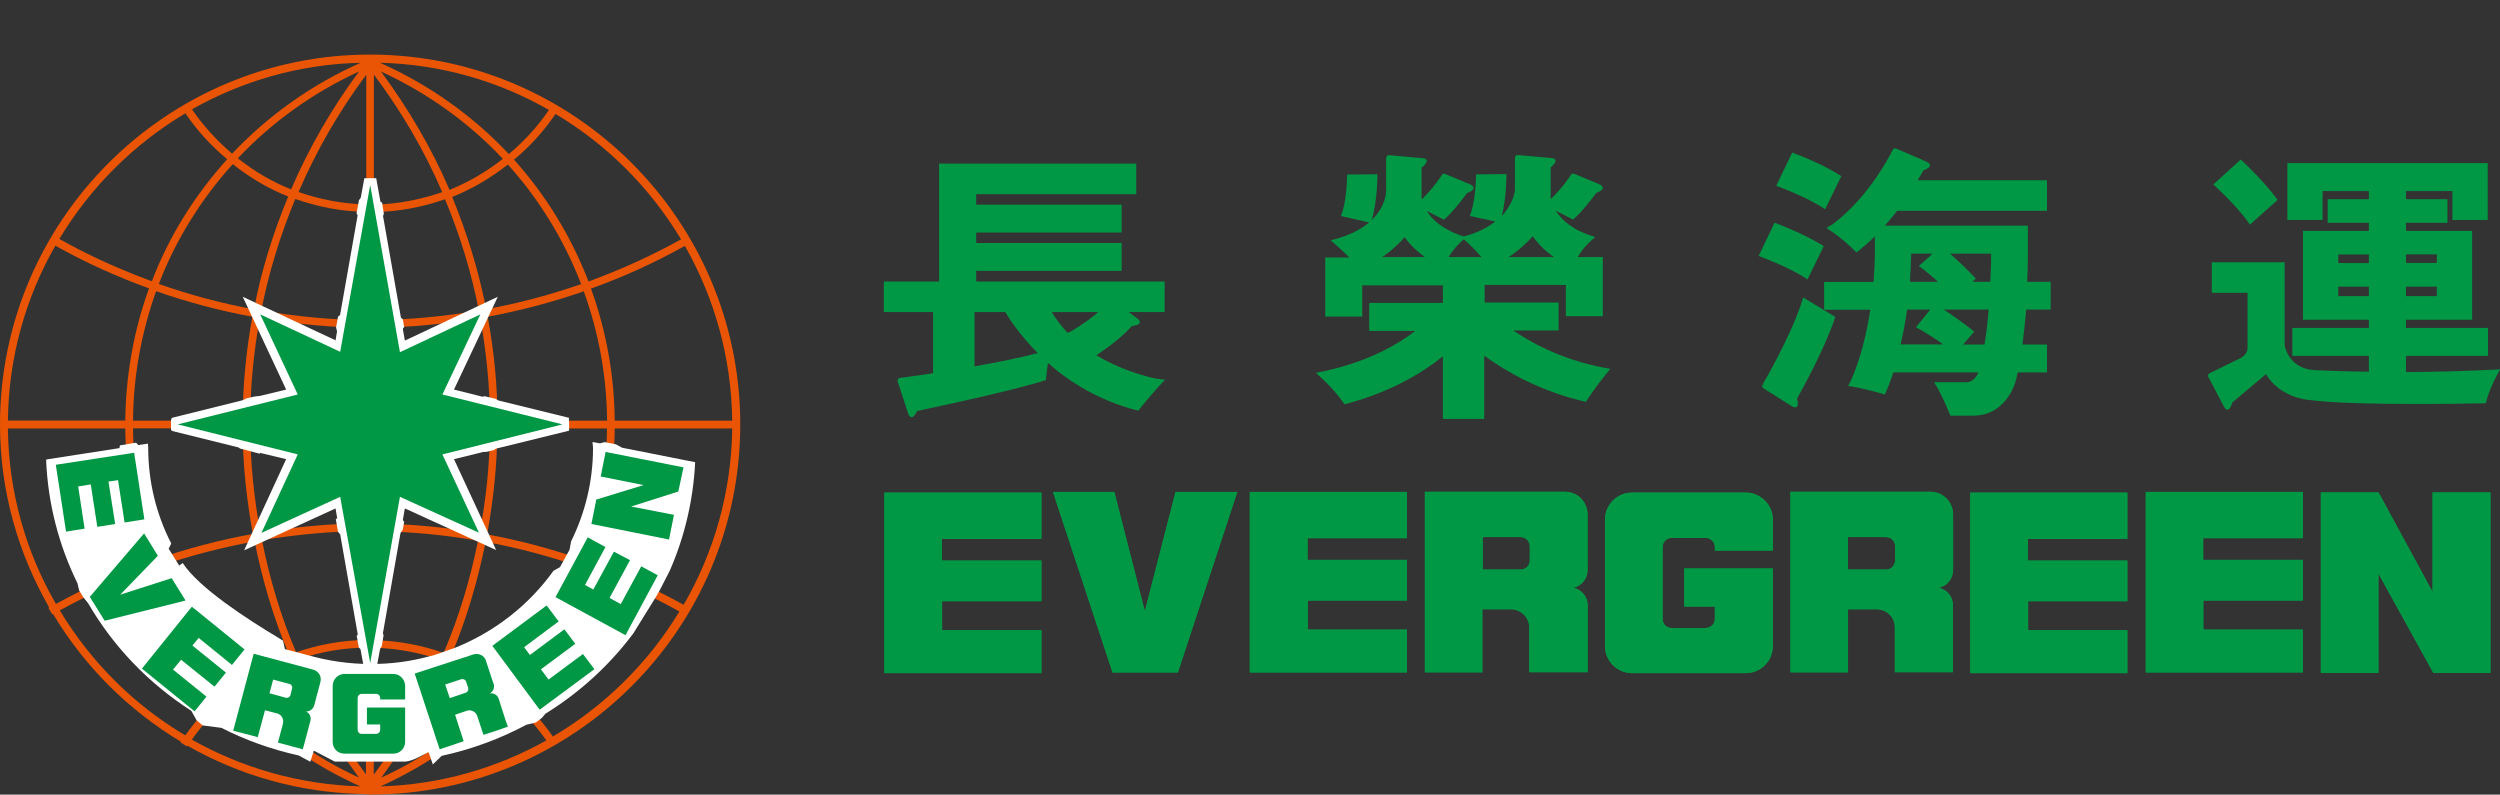 <?xml version="1.0" encoding="UTF-8"?><svg id="_圖層_1" xmlns="http://www.w3.org/2000/svg" viewBox="0 0 183.21 58.23"><rect x="0" y="0" width="183.21" height="58.23" fill="#333333" stroke="none"/><defs><style>.cls-1{fill:#fff;}.cls-2{fill:#e95504;}.cls-3{fill:#009844;}</style></defs><path class="cls-3" d="m164.89,16.46h0l2.02-1.81c-.88-1.22-2.18-2.47-2.7-2.96l-2.01,1.83s1.83,1.64,2.68,2.94h0Z"/><path class="cls-3" d="m176.32,27.26v-1.18h6.01v-2.05h-6.01v-.6h4.85v-6.51h-4.85v-.59h3.04v-1.73h-3.04v-.6h3.4v2.12h2.59v-4.17h-14.68v4.17h2.58v-2.12h3.39v.6h-3.02v1.73h3.02v.59h-4.83v6.51h4.83v.6h-5.61v2.05h5.61v1.16c-2.49-.03-4.06-.12-4.06-.12-1.83-.15-2.11-1.77-2.11-1.81v-6.09h-5.34v2.24h2.62v4.07c0,.11-.06.48-.53.72l-2.24,1.1s-.18.09-.11.26l1.15,2.19s.32.67.62-.31l2.46-2.07c1.02,1.72,3.07,1.88,3.07,1.88,3.48.48,13.05.25,13.05.25.21-1.08,1.04-2.48,1.04-2.48-2.49.13-4.85.18-6.9.2h0Zm0-8.62h2.26v.63h-2.26v-.63Zm0,2.37h2.26v.69h-2.26v-.69Zm-2.72.69h-2.24v-.69h2.24v.69Zm0-2.42h-2.24v-.63h2.24v.63Z"/><polygon class="cls-3" points="69.04 46.18 69.04 44.06 76.31 44.06 76.32 44.06 76.32 41.08 69.02 41.08 69.02 39.49 76.32 39.49 76.32 36.1 64.81 36.1 64.81 49.33 76.32 49.33 76.32 46.18 76.31 46.18 69.04 46.18"/><polygon class="cls-3" points="95.84 46.14 95.84 44.01 103.09 44.01 103.11 44.01 103.11 41.03 95.82 41.03 95.82 39.44 103.11 39.44 103.11 36.05 91.59 36.05 91.59 49.28 103.11 49.28 103.11 46.14 103.09 46.14 95.84 46.14"/><polygon class="cls-3" points="148.63 46.18 148.63 44.06 155.9 44.06 155.9 44.06 155.9 41.08 148.61 41.08 148.61 39.49 155.9 39.49 155.9 36.1 144.39 36.1 144.39 49.33 155.9 49.33 155.9 46.18 155.9 46.18 148.63 46.18"/><polygon class="cls-3" points="161.47 46.14 161.47 44.01 168.76 44.01 168.76 44.01 168.76 41.03 161.46 41.03 161.46 39.44 168.76 39.44 168.76 36.05 157.25 36.05 157.25 49.28 168.76 49.28 168.76 46.14 168.76 46.14 161.47 46.14"/><polygon class="cls-3" points="90.66 36.05 86.15 36.05 83.9 44.79 81.66 36.05 77.18 36.05 77.18 36.09 81.53 49.28 86.32 49.28 90.66 36.09 90.66 36.05"/><path class="cls-3" d="m115.23,43.08c.64-.09,1.11-.64,1.11-1.3v-4.02h0v-.06c0-.92-.73-1.66-1.65-1.66h-10.27v13.23h4.21v-4.62h2.13c.72.02,1.31.61,1.31,1.32v.05h0v3.24h4.28v-4.89c0-.67-.48-1.21-1.12-1.31v.02Zm-6.57-3.72h2.79c.36,0,.66.3.66.67v1.06c0,.36-.3.65-.66.65h-2.79v-2.37h0Z"/><path class="cls-3" d="m142.02,43.08c.63-.09,1.11-.64,1.11-1.31v-4.01h0v-.06c0-.92-.74-1.66-1.66-1.66h-10.26v13.23h4.22v-4.62h2.12c.73.02,1.31.59,1.31,1.32v.05h0v3.24h4.26v-4.89c0-.68-.48-1.21-1.11-1.31v.02Zm-6.59-3.72h2.8c.35,0,.65.3.65.67v1.05c0,.36-.3.66-.65.66h-2.8s0-2.38,0-2.38Z"/><path class="cls-3" d="m129.92,40.33v-2.25c0-1.09-.9-1.98-1.99-1.98h-8.33c-1.09,0-1.98.89-1.98,1.98v9.26c0,1.1.9,1.99,1.98,1.99h8.33c1.1,0,1.99-.89,1.99-1.99v-5.68h-6.49v2.79h2.24v.91c0,.37-.29.66-.66.66h-2.51c-.37,0-.66-.29-.66-.66v-5.28c0-.36.3-.66.66-.66h2.51c.36,0,.66.3.66.66v.27h4.25v-.02Z"/><polygon class="cls-3" points="182.51 36.09 178.27 36.09 178.27 43.38 174.31 36.09 170.08 36.09 170.08 49.32 174.3 49.32 174.3 42.03 178.33 49.32 182.51 49.32 182.51 36.09"/><polygon class="cls-3" points="69.04 46.18 69.04 44.06 76.31 44.06 76.32 44.06 76.32 41.08 69.02 41.08 69.02 39.49 76.32 39.49 76.32 36.1 64.81 36.1 64.81 49.33 76.32 49.33 76.32 46.18 76.31 46.18 69.04 46.18"/><polygon class="cls-3" points="95.84 46.14 95.84 44.01 103.09 44.01 103.11 44.01 103.11 41.03 95.82 41.03 95.82 39.44 103.11 39.44 103.11 36.05 91.59 36.05 91.59 49.28 103.11 49.28 103.11 46.14 103.09 46.14 95.84 46.14"/><polygon class="cls-3" points="148.63 46.18 148.63 44.06 155.9 44.06 155.9 44.06 155.9 41.08 148.61 41.08 148.61 39.49 155.9 39.49 155.9 36.1 144.39 36.1 144.39 49.33 155.9 49.33 155.9 46.18 155.9 46.18 148.63 46.18"/><polygon class="cls-3" points="161.47 46.14 161.47 44.01 168.76 44.01 168.76 44.01 168.76 41.03 161.46 41.03 161.46 39.44 168.76 39.44 168.76 36.05 157.25 36.05 157.25 49.28 168.76 49.28 168.76 46.14 168.76 46.14 161.47 46.14"/><polygon class="cls-3" points="90.66 36.05 86.15 36.05 83.9 44.79 81.66 36.05 77.18 36.05 77.18 36.09 81.53 49.28 86.32 49.28 90.66 36.09 90.66 36.05"/><path class="cls-3" d="m115.23,43.08c.64-.09,1.11-.64,1.11-1.3v-4.02h0v-.06c0-.92-.73-1.66-1.65-1.66h-10.27v13.23h4.21v-4.62h2.13c.72.02,1.31.61,1.31,1.32v.05h0v3.24h4.28v-4.89c0-.67-.48-1.21-1.12-1.31v.02Zm-6.57-3.72h2.79c.36,0,.66.3.66.67v1.06c0,.36-.3.65-.66.65h-2.79v-2.37h0Z"/><path class="cls-3" d="m142.02,43.08c.63-.09,1.11-.64,1.11-1.31v-4.01h0v-.06c0-.92-.74-1.66-1.66-1.66h-10.26v13.23h4.22v-4.62h2.12c.73.02,1.31.59,1.31,1.32v.05h0v3.24h4.26v-4.89c0-.68-.48-1.21-1.11-1.31v.02Zm-6.59-3.72h2.8c.35,0,.65.3.65.67v1.05c0,.36-.3.66-.65.66h-2.8s0-2.38,0-2.38Z"/><path class="cls-3" d="m129.92,40.33v-2.25c0-1.09-.9-1.98-1.99-1.98h-8.33c-1.09,0-1.98.89-1.98,1.98v9.26c0,1.1.9,1.99,1.98,1.99h8.33c1.1,0,1.99-.89,1.99-1.99v-5.68h-6.49v2.79h2.24v.91c0,.37-.29.66-.66.66h-2.51c-.37,0-.66-.29-.66-.66v-5.28c0-.36.3-.66.66-.66h2.51c.36,0,.66.3.66.66v.27h4.25v-.02Z"/><polygon class="cls-3" points="182.51 36.09 178.27 36.09 178.27 43.38 174.31 36.09 170.08 36.09 170.08 49.32 174.3 49.32 174.3 42.03 178.33 49.32 182.51 49.32 182.51 36.09"/><path class="cls-3" d="m150.28,22.69v-2.04h-1.72c.05-1.06.05-1.91.05-2.35v-1.76h-10.48c.32-.36.62-.74.9-1.09h10.98v-2.24h-9.47c.18-.29.3-.55.41-.72.92-.35.26-.63.26-.63l-2.27-.98c-.13-.04-.2.04-.23.08h0v.02l-.02.04h0l-.05.09h0c-.19.38-1.69,3.28-4.19,5.21h0s-.08.1-.61.39c0,0,1.01.58,2.21,1.79.48-.37.93-.77,1.35-1.17v.6h0s.03,1.12-.1,2.73h-3.62v2.04h3.38c-.25,1.64-.67,3.48-1.4,5.16h0l-.22.42c1.15.17,2.7.63,2.7.63.23-.53.43-1.07.62-1.62h6.23c-.36.82-.95.72-.95.72h-2.31c.52.74,1.2,2.45,1.2,2.45h1.74c2.41-.04,3.04-2.51,3.04-2.51.04-.13.1-.37.15-.66h2.15v-2.04h-1.8c.11-.86.21-1.72.28-2.56h1.83-.03Zm-7.36-4.1h3c0,.46-.02,1.18-.06,2.06h-1.31l.25-.23c-.68-.73-1.36-1.36-1.89-1.83h0Zm2.82,4.1c-.07.85-.17,1.73-.31,2.56h-1.57l.82-.95c-.82-.65-1.61-1.21-2.23-1.61,0,0,3.29,0,3.29,0Zm-5.68-4.1h1.56l-1,.91h0s.56.37,1.4,1.15h-2.05c.05-.86.08-1.57.09-2.06h0Zm-.3,4.1h1.69l-1.04,1.3h0s.77.37,1.99,1.25h-3.12c.21-.88.37-1.75.48-2.56h0Z"/><path class="cls-3" d="m132.15,21.79l-.19.58h0c-.81,2.41-2.74,5.74-2.77,5.77l.14.08-.15-.06s-.11.17.04.29l2.1,1.32s.61.41.38-.57c.51-.91,2.05-3.72,2.8-5.97l-2.35-1.43h0Z"/><path class="cls-3" d="m133.75,15.34l1.19-2.43c-1.26-.82-2.94-1.49-3.6-1.73l-1.17,2.44h0s2.32.83,3.58,1.72h0Z"/><path class="cls-3" d="m132.46,20.48l1.19-2.44c-1.26-.8-2.94-1.47-3.6-1.72l-1.17,2.44h0s2.33.84,3.59,1.73h0Z"/><path class="cls-3" d="m84.79,27.76s-2.23-.39-4.45-1.73c1.33-.85,2.2-1.68,2.61-2.14h0c1-.11.41-.54.41-.54l-.64-.48h2.63v-2.24h-13.81v-.78h10.66v-2.04h-10.66v-.77h10.66v-2.04h-10.66v-.77h11.73v-2.24h-14.45v8.64h-4.05v2.24h3.61v4.48c-1.42.22-2.45.35-2.45.35,0,0-.18.05-.15.24l.78,2.38s.23.69.65-.2c7.66-1.62,9.44-2.27,9.44-2.27.04-.44.09-.88.15-1.25,1.57,1.39,3.76,2.78,6.62,3.5h0c.36-.48.8-.98,1.16-1.4.44-.51.8-.87.8-.87-.11,0-.61-.08-.61-.08h.02Zm-6.54-3.36c-.43-.45-.84-.96-1.17-1.53h3.4c-.43.38-1.05.85-1.85,1.33,0,0-.38.2-.38.2Zm-6.83,2.44v-3.97h2.25c.22.37.99,1.61,2.38,3-1.18.33-2.92.67-4.63.98h0Z"/><path class="cls-3" d="m118.02,27.03c-3.2-.52-5.61-1.78-7.12-2.81h3.32v-2.05h-5.42v-1.29h5.95v2.29h2.71v-4.33h-1.84c.48-.86,1.29-1.47,1.29-1.47-1.68-.49-2.49-1.28-2.9-1.93.38.2.85.44,1.27.65,0,0,.58-.44,1.7-1.95.91-.36.24-.63.24-.63l-1.87-.78c-.18-.06-.25.12-.25.12,0,0-.48.79-1.45,1.74-.01-.02-.01-.03-.01-.05v-2.28h.01c.76-.65.04-.68.04-.68l-2.48-.22c-.18.01-.19.22-.19.22h0v2.35s-.06.94-.96,1.89c.33-1.34.34-2.85.34-3.06l-2.23.02h0c0,.54-.08,2.14-.45,3.03l.02.02,1.84.4c-.54.43-1.29.83-2.31,1.1-1.56-.5-2.33-1.25-2.72-1.88.37.2.85.44,1.27.65,0,0,.58-.44,1.69-1.95.91-.36.25-.63.25-.63l-1.87-.78c-.17-.06-.25.12-.25.12,0,0-.48.79-1.43,1.74-.02-.02-.02-.03-.03-.05v-2.28h.03c.75-.65.04-.68.04-.68l-2.47-.22c-.19.01-.2.22-.2.22h0v2.45s0,1.07-1.06,2.09c.42-1.41.42-3.14.42-3.36l-2.22.02h0c0,.54-.07,2.14-.45,3.03l.04.02,2.03.46c-.61.51-1.5,1-2.82,1.31,0,0,.64.54,1.37,1.26h-1.77v4.33h2.71v-2.29h5.91v1.29h-5.4v2.05h3.38c-1.36,1.05-3.72,2.41-7.27,3.07v.02c.29.25.71.64,1.15,1.12.33.36.64.75.93,1.17,3.48-.91,5.82-2.39,7.21-3.52v4.59h3.03v-4.64c1.52,1.12,4.07,2.62,7.45,3.39.59-.94,1.34-1.87,1.77-2.39l.03-.03Zm-7.45-8.19c.56-.38,1.19-.88,1.76-1.53.43.64,1,1.14,1.54,1.53h-3.3Zm-3.3-1.3c.29.24.8.72,1.3,1.3h-2.41c.35-.59.82-1.06,1.11-1.3Zm-4.33-.16c.42.6.97,1.09,1.48,1.46h-3.13c.54-.37,1.14-.86,1.65-1.46Z"/><path class="cls-2" d="m27.12,4C12.17,4,0,16.16,0,31.11c0,4.88,1.33,9.45,3.6,13.4-.02.02-.04.03-.06.03l.29.49s.03-.03.06-.03c2.3,3.84,5.53,7.05,9.36,9.35,0,.02-.02.03-.03.05l.48.3s.03-.03.04-.05c3.8,2.17,8.17,3.44,12.84,3.54h0c.18,0,.37.04.55.04,14.95,0,27.12-12.16,27.12-27.12S42.07,4,27.12,4Zm26.55,26.83h-8.62c-.03-3.38-.64-6.64-1.74-9.68,2.37-.85,4.68-1.9,6.88-3.13,2.16,3.79,3.41,8.16,3.47,12.81h0Zm-20.6,17.2c1.13-2.67,1.94-5.46,2.52-8.32,2.37.44,4.69,1.05,6.95,1.84-1.25,3.25-3.12,6.22-5.47,8.77-1.22-.95-2.56-1.73-4-2.3h0Zm3.62,2.71c-2.45,2.56-5.39,4.71-8.75,6.25,1.97-2.67,3.59-5.5,4.89-8.46,1.39.54,2.67,1.29,3.86,2.21Zm-19.59-.5c-2.32-2.56-4.16-5.51-5.41-8.75,2.28-.78,4.6-1.38,6.97-1.81.57,2.84,1.38,5.62,2.52,8.29-1.46.55-2.82,1.32-4.07,2.27h-.01Zm4.29-1.76c1.31,2.98,2.94,5.82,4.91,8.5-3.39-1.56-6.36-3.74-8.83-6.33,1.2-.91,2.52-1.64,3.92-2.17Zm5.44-17.08v6.96c-2.6,0-5.2.25-7.74.68-.47-2.49-.74-5.05-.75-7.64,0,0,8.49,0,8.49,0Zm-8.49-.57c0-2.55.26-5.07.7-7.52,2.57.43,5.18.69,7.79.71v6.81s-8.49,0-8.49,0Zm8.49-7.38c-2.58,0-5.13-.26-7.68-.7.55-2.8,1.4-5.54,2.49-8.17,1.65.58,3.39.92,5.18.95v7.92h.01Zm-5.49-9.57c-1.41-.56-2.72-1.34-3.91-2.28,2.47-2.62,5.47-4.79,8.88-6.36-2.01,2.71-3.67,5.61-4.98,8.64h0Zm-.22.52c-1.1,2.67-1.97,5.42-2.51,8.27-2.38-.44-4.7-1.06-6.97-1.86,1.24-3.24,3.1-6.22,5.42-8.78,1.24.98,2.59,1.79,4.06,2.37Zm-2.63,8.82c-.45,2.49-.7,5.02-.71,7.61h-8.03c.02-3.31.63-6.51,1.69-9.49,2.3.8,4.65,1.43,7.05,1.87h0Zm-.71,8.18c.01,2.63.29,5.21.75,7.73-2.39.43-4.75,1.05-7.05,1.84-1.09-3.01-1.71-6.24-1.73-9.58h8.03Zm1.42,8.19c2.52-.42,5.06-.66,7.63-.67v7.98c-1.78.02-3.5.34-5.13.9-1.12-2.63-1.94-5.38-2.5-8.21Zm8.19-.66c2.56.02,5.12.25,7.64.7-.57,2.82-1.39,5.58-2.52,8.22-1.62-.58-3.34-.89-5.12-.94v-7.98Zm8.31.23c.46-2.53.74-5.12.75-7.76h8.03c-.02,3.36-.65,6.6-1.76,9.63-2.29-.81-4.65-1.43-7.03-1.87h0Zm1.52-27.1c2.3,2.55,4.12,5.53,5.37,8.76-2.28.79-4.59,1.41-6.96,1.84-.55-2.82-1.4-5.56-2.49-8.23,1.47-.58,2.82-1.39,4.08-2.37Zm-4.28,1.85c-1.31-3.06-3.01-5.94-5.02-8.67,3.43,1.58,6.45,3.76,8.93,6.4-1.19.94-2.51,1.71-3.92,2.28h0Zm9.84,7.44c1.08,2.98,1.68,6.17,1.71,9.48h-8.03c0-2.59-.26-5.13-.72-7.62,2.39-.44,4.73-1.06,7.04-1.86Zm7.13-3.81c-2.17,1.21-4.45,2.23-6.78,3.09-1.27-3.3-3.12-6.32-5.46-8.93,1.15-.95,2.17-2.07,3.04-3.35,3.78,2.25,6.94,5.42,9.2,9.19Zm-9.68-9.49c-.83,1.23-1.82,2.3-2.94,3.24-2.62-2.79-5.81-5.07-9.44-6.69,4.5.11,8.71,1.36,12.37,3.45h0Zm-12.83-2.58c2.02,2.69,3.71,5.58,5.01,8.61-1.6.55-3.26.88-5.01.91V5.46h0Zm0,10.07c1.81-.02,3.56-.36,5.21-.94,1.1,2.62,1.93,5.35,2.48,8.15-2.54.44-5.11.69-7.69.7v-7.91Zm0,8.48c2.62-.02,5.23-.28,7.79-.72.45,2.46.7,4.97.72,7.52h-8.51v-6.81h0Zm8.5,7.38c0,2.61-.28,5.16-.75,7.66-2.56-.43-5.15-.67-7.75-.7v-6.96h8.5Zm-9.06-16.42c-1.72-.04-3.39-.36-4.96-.91,1.3-3.02,2.96-5.91,4.96-8.59v9.5Zm-.41-10.38c-3.63,1.61-6.8,3.89-9.42,6.66-1.1-.94-2.1-2.02-2.94-3.25,3.67-2.07,7.88-3.31,12.35-3.41h.01Zm-12.84,3.71c.87,1.28,1.91,2.4,3.06,3.36-2.37,2.62-4.26,5.63-5.52,8.94-2.34-.86-4.6-1.87-6.78-3.1,2.27-3.78,5.45-6.95,9.24-9.21h0Zm-9.54,9.69c2.21,1.24,4.51,2.28,6.87,3.13-1.1,3.04-1.7,6.31-1.74,9.69H.58c.05-4.66,1.31-9.03,3.48-12.82h0ZM.58,31.4h8.6c.04,3.41.67,6.69,1.79,9.77-2.36.84-4.66,1.87-6.87,3.09-2.19-3.79-3.47-8.17-3.52-12.85h0Zm3.81,13.33c2.16-1.19,4.44-2.21,6.76-3.05,1.28,3.29,3.16,6.3,5.51,8.91-1.16.94-2.2,2.05-3.08,3.3-3.78-2.24-6.94-5.4-9.2-9.16h0Zm9.67,9.47c.86-1.22,1.87-2.29,2.99-3.21,2.6,2.75,5.74,5.02,9.36,6.64-4.48-.13-8.69-1.36-12.35-3.43Zm7.86-5.9c1.57-.53,3.21-.82,4.9-.84v9.29c-1.97-2.65-3.6-5.48-4.9-8.45Zm5.47-.83c1.69.04,3.34.35,4.9.89-1.3,2.95-2.93,5.77-4.9,8.41,0,0,0-9.3,0-9.3Zm9.71,3.62c1.11.91,2.09,1.97,2.94,3.17-3.63,2.03-7.75,3.24-12.16,3.37,3.55-1.6,6.67-3.84,9.22-6.54Zm3.42,2.89c-.87-1.25-1.89-2.35-3.03-3.3,2.38-2.6,4.28-5.63,5.57-8.94,2.31.84,4.57,1.87,6.73,3.07-2.28,3.77-5.47,6.92-9.28,9.17h0Zm9.58-9.66c-2.2-1.21-4.49-2.25-6.85-3.1,1.14-3.08,1.76-6.39,1.8-9.82h8.61c-.06,4.7-1.35,9.11-3.56,12.92Z"/><path class="cls-1" d="m10.13,32.62l.71-.11.02.28c0,2.53.6,4.92,1.69,7.04l-.19.38.77,1.24.26-.19c1.18,1.82,4.72,4.11,7.06,5.51.1.06.19.13.29.18l.14.62,1.78.47c1.43.4,2.94.62,4.5.62s2.91-.19,4.26-.55l.36-.09s1.51-.53,1.55-.54c2.94-1.18,5.45-3.16,7.23-5.65l.48-.27.7-1.28.11-.6c1.03-2.09,1.61-4.41,1.61-6.87l-.04-.42.55.1.34-.09.82.16.46.25,5.35,1.06v.09c-.15,2.78-.79,5.43-1.86,7.87l-.71,1.38-.28.5-1.68,2.71c-1.75,2.34-3.93,4.33-6.45,5.89l-.24.29-.44.34-.7.17c-1.93,1.03-4,1.8-6.21,2.28l-.65.63-.31-.9c-.51.23-1.1.63-1.69.69h-5.19l-1.53-.8-.26.81-.86-.46c-1.99-.44-3.89-1.12-5.65-2.02l-1.38-.18-.44-.37-.39-.7c-3.13-2.01-5.72-4.71-7.56-7.88l-.36-.45-.3-.49-.12-.52c-1.35-2.75-2.16-5.79-2.3-9.02l.02-.06,5.35-.83.04-.2,1.18-.2.18.19h-.02Z"/><polygon class="cls-1" points="28.06 46.41 29.35 39.06 29.52 38.81 29.62 38.24 29.52 38.11 29.67 37.26 36.36 40.31 33.27 33.65 35.42 33.12 35.62 33.12 36.2 32.98 36.34 32.88 41.71 31.56 41.7 30.62 36.53 29.35 36.33 29.23 35.48 29.03 35.39 29.08 33.27 28.55 36.48 21.75 29.67 24.96 29.52 24.1 29.62 23.96 29.52 23.4 29.38 23.27 28.07 15.83 28.13 15.67 28 14.85 27.88 14.78 27.57 13.06 26.7 13.06 26.44 14.48 26.3 14.69 26.13 15.64 26.21 15.78 24.92 23.09 24.77 23.21 24.63 24 24.7 24.29 24.59 24.94 17.79 21.75 20.97 28.55 19.07 29.01 18.66 29.06 18.1 29.18 17.75 29.34 12.6 30.62 12.53 30.78 12.53 31.48 12.6 31.58 17.48 32.79 17.59 32.87 19.04 33.25 19.07 33.19 20.97 33.65 17.89 40.33 24.59 37.26 24.71 37.97 24.61 38.06 24.77 38.97 24.93 39.16 26.22 46.5 26.14 46.6 26.29 47.44 26.42 47.58 26.68 49.01 27.59 48.99 27.85 47.57 27.98 47.34 28.11 46.55 28.06 46.41"/><polygon class="cls-3" points="27.13 13.56 29.31 25.81 35.2 23.04 32.42 28.91 41.22 31.1 32.42 33.3 35.1 39.04 29.31 36.41 27.13 48.59 24.93 36.41 19.16 39.05 21.82 33.3 13.02 31.1 21.82 28.91 19.07 23.04 24.93 25.78 27.13 13.56"/><path class="cls-3" d="m29.69,51.27v-1c0-.48-.39-.88-.85-.88h-3.6c-.48,0-.86.4-.86.88v4.1c0,.49.37.86.86.86h3.6c.46,0,.85-.38.85-.86v-2.52h-2.8v1.24h.97v.4c0,.15-.13.29-.29.29h-1.08c-.16,0-.28-.14-.28-.29v-2.34c0-.16.13-.3.28-.3h1.08c.16,0,.29.13.29.3v.11h1.83Z"/><polygon class="cls-3" points="5.73 35.65 6.65 35.5 7.13 38.6 7.13 38.61 8.44 38.4 7.95 35.29 8.65 35.19 9.13 38.29 10.58 38.06 9.83 33.18 4.09 34.06 4.84 38.96 6.2 38.74 6.2 38.74 5.73 35.65"/><polygon class="cls-3" points="12.68 49.07 13.27 48.35 15.72 50.32 15.72 50.32 16.56 49.29 14.1 47.31 14.56 46.75 17 48.73 17.92 47.59 14.06 44.46 10.4 49 14.26 52.13 15.13 51.05 15.13 51.05 12.68 49.07"/><polygon class="cls-3" points="40.2 49.8 39.64 49.05 42.16 47.18 42.16 47.18 41.36 46.12 38.83 48 38.41 47.43 40.94 45.54 40.06 44.37 36.08 47.33 39.55 52.01 43.56 49.04 42.72 47.93 42.72 47.93 40.2 49.8"/><polygon class="cls-3" points="45.49 44.27 44.67 43.82 46.17 41.05 46.17 41.05 44.99 40.43 43.48 43.2 42.87 42.87 44.37 40.09 43.07 39.38 40.71 43.76 45.84 46.55 48.2 42.16 46.99 41.5 46.99 41.51 45.49 44.27"/><polygon class="cls-3" points="44.38 33.12 44.02 34.92 47.16 35.55 43.7 36.61 43.34 38.4 49.03 39.54 49.39 37.73 46.25 37.12 49.71 36.02 50.09 34.25 44.38 33.12"/><path class="cls-3" d="m35.89,50.82c.25-.13.37-.42.29-.69l-.04-.12-.06-.16-.46-1.4h0v-.03c-.13-.38-.53-.58-.93-.46l-.14.04-.13.05-4.03,1.31,1.83,5.55,1.76-.59h0l-.63-1.94.88-.3h0c.31-.09.63.08.74.38h0l.46,1.39h0l.94-.3h0l.85-.3-.19-.53s0,0,0,0l-.48-1.5c-.09-.29-.37-.45-.64-.4h0Zm-3.27-.65l.29-.1h0l.88-.29c.15-.05.32.02.37.18l.15.45c.04.16-.04.31-.19.36l-.89.3h0l-.27.09s-.33-.99-.33-.99Z"/><path class="cls-3" d="m22.4,52.14c.28.02.54-.16.62-.43l.04-.13.04-.17.38-1.42h0v-.02c.11-.38-.12-.78-.51-.89l-.15-.04-.14-.04-4.09-1.09-1.5,5.64,1.8.47h0l.53-1.97.91.24h0c.3.09.48.41.41.71v.02h0l-.37,1.4h0l.96.26h0l.86.23.16-.58h0l.4-1.52c.07-.28-.07-.56-.33-.67h-.02Zm-2.39-2.34l.29.08h0l.9.24c.15.03.25.19.2.35l-.11.45c-.04.16-.2.25-.36.21l-.9-.25h0s-.28-.07-.28-.07l.27-1.02h-.01Z"/><polygon class="cls-3" points="13.6 44.01 12.58 42.37 8.81 43.58 11.57 40.73 10.56 39.09 10.55 39.1 6.58 43.74 7.67 45.49 13.6 44.01 13.6 44.01"/></svg>